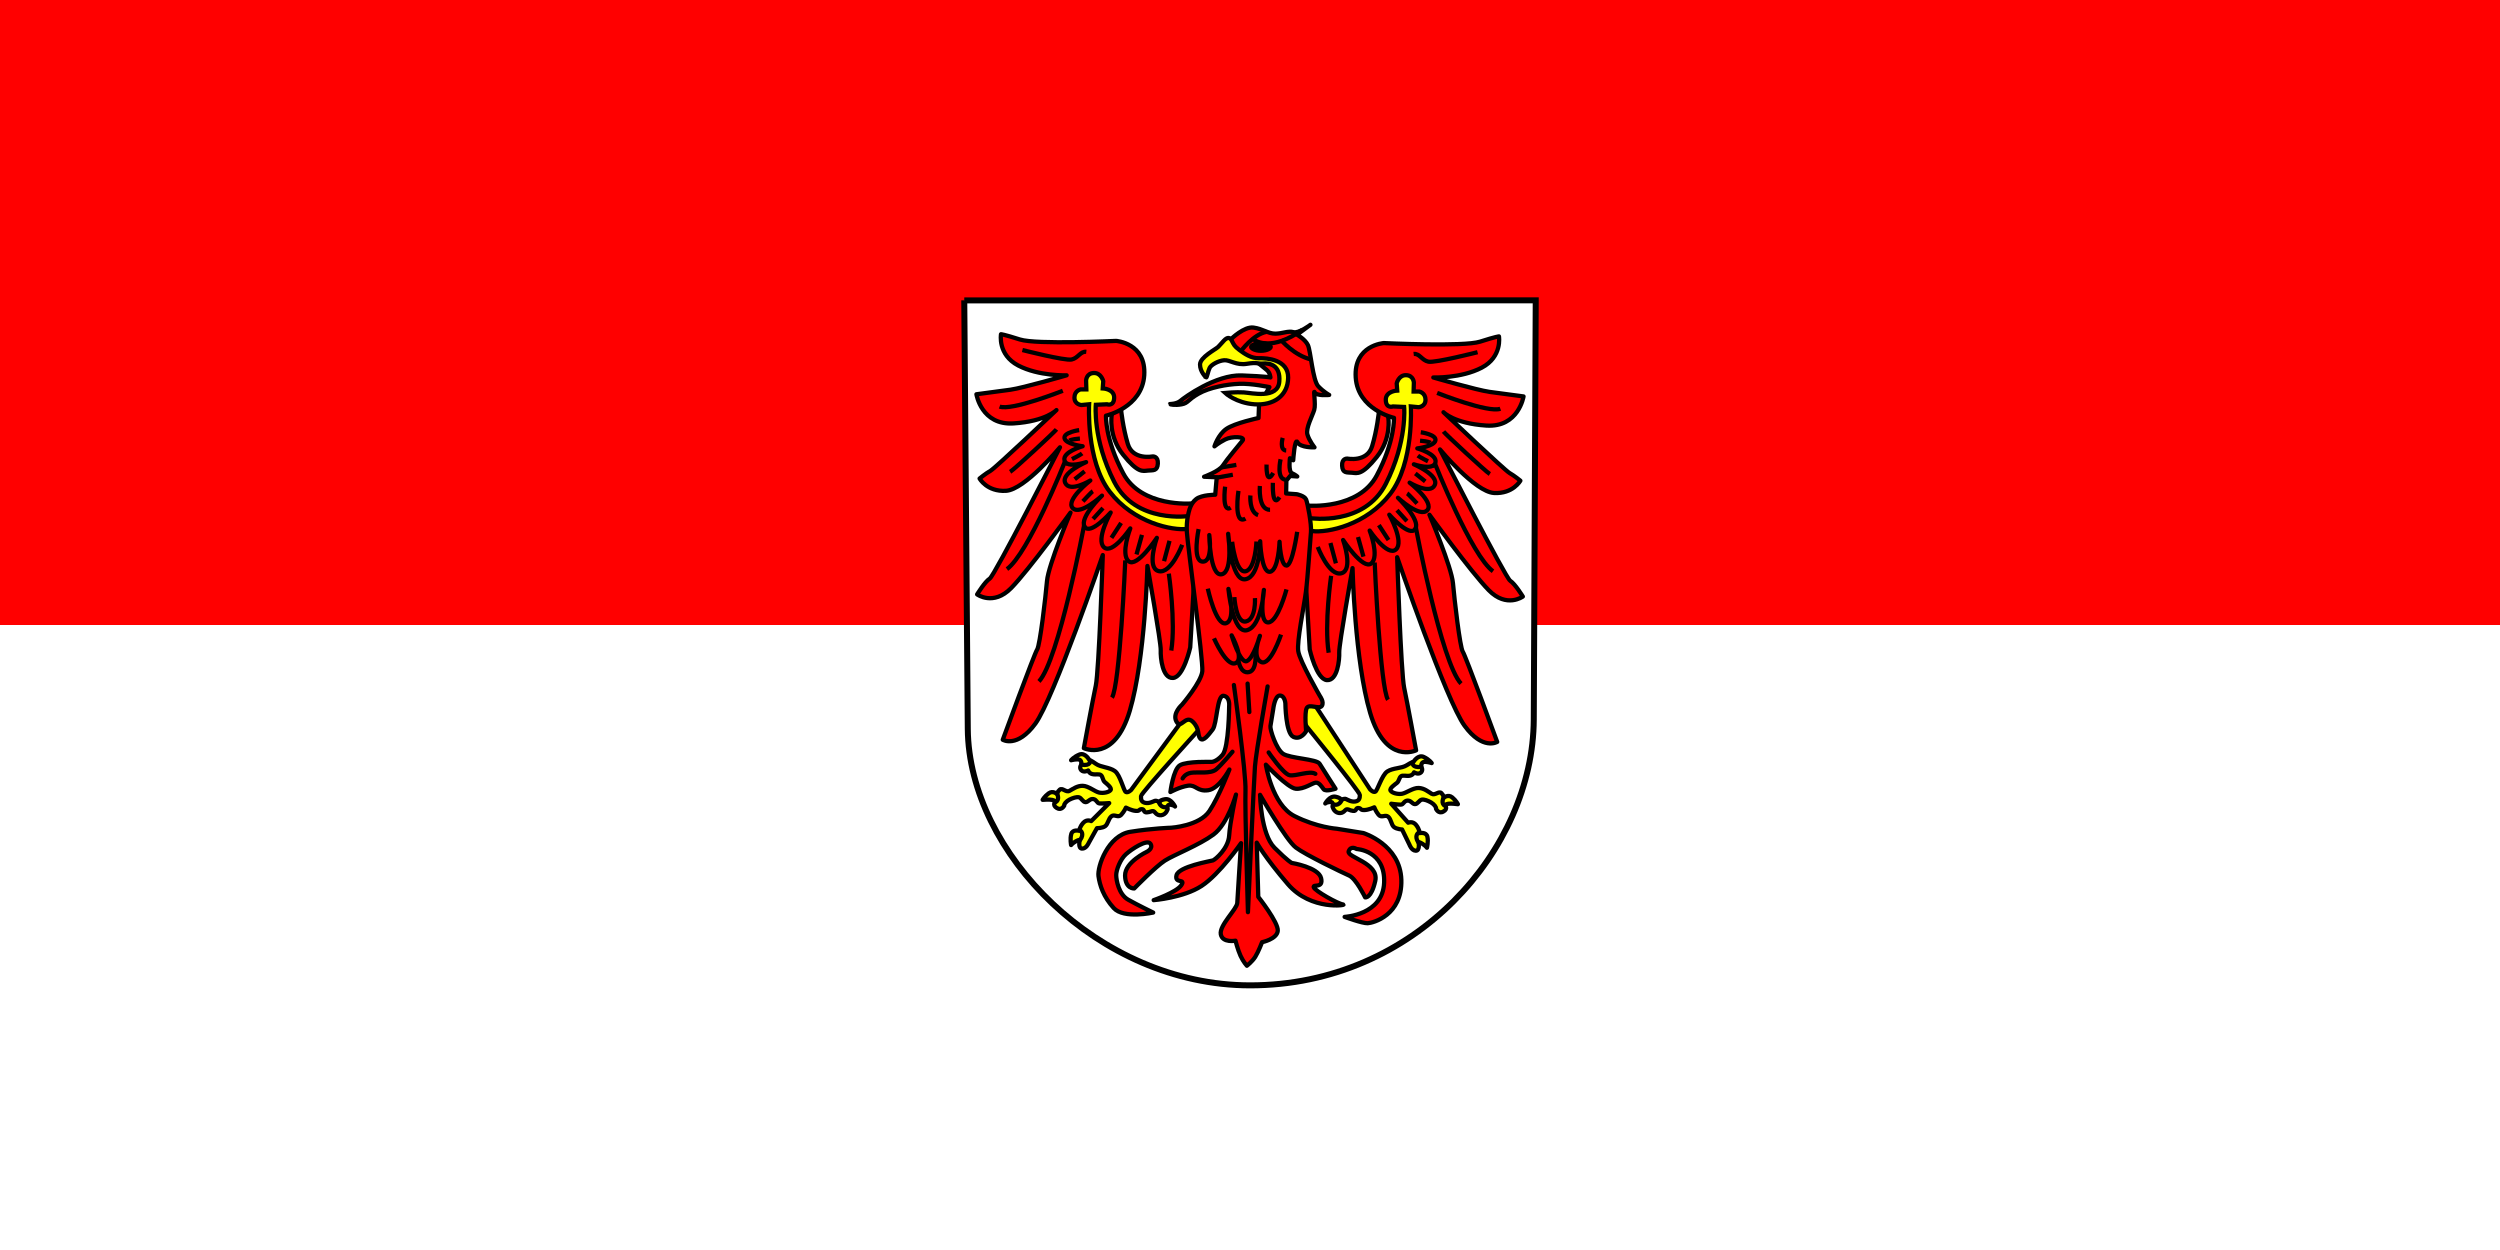 <?xml version="1.0" encoding="UTF-8" standalone="no"?>
<!-- Created with Inkscape (http://www.inkscape.org/) -->
<svg
    xmlns:inkscape="http://www.inkscape.org/namespaces/inkscape"
    xmlns:rdf="http://www.w3.org/1999/02/22-rdf-syntax-ns#"
    xmlns="http://www.w3.org/2000/svg"
    xmlns:cc="http://creativecommons.org/ns#"
    xmlns:dc="http://purl.org/dc/elements/1.1/"
    xmlns:sodipodi="http://sodipodi.sourceforge.net/DTD/sodipodi-0.dtd"
    id="svg559"
    inkscape:version="0.48.3.1 r9886"
    viewBox="0 0 992.13 496.06"
    sodipodi:version="0.32"
    version="1.1"
    inkscape:output_extension="org.inkscape.output.svg.inkscape"
    sodipodi:docname="_svgclean2.svg"
  >
  <rect x="0" y="0" width="992.13" height="496.06" fill="#333333" stroke="none"/>
  <sodipodi:namedview
      id="base"
      inkscape:window-width="674"
      inkscape:window-x="0"
      inkscape:window-y="0"
      inkscape:window-maximized="0"
      inkscape:zoom="0.98041712"
      showgrid="false"
      inkscape:current-layer="svg559"
      inkscape:cx="81.331377"
      inkscape:cy="-357.87697"
      inkscape:window-height="645"
  />
  <g
      id="g661"
      transform="translate(0,-3.6439e-4)"
    >
    <rect
        id="rect594"
        style="fill-rule:evenodd;fill:#ffffff"
        height="248.03"
        width="992.13"
        y="248.03"
        x="0"
    />
    <rect
        id="rect598"
        style="fill-rule:evenodd;fill:#ff0000"
        height="248.03"
        width="992.13"
        y="0"
        x="0"
    />
  </g
  >
  <g
      id="g788"
      transform="matrix(1.27 0 0 1.27 382.67 117.95)"
    >
    <path
        id="path739"
        inkscape:connector-curvature="0"
        sodipodi:nodetypes="csssccc"
        style="fill-rule:evenodd;stroke:#000000;stroke-width:1.875;fill:#ffffff"
        d="m0 0.983 1.101 133.93c0.318 38.65 40.825 80.08 88.186 80.12 51.713 0.03 88.483-42.56 88.673-83.05l0.61-131-89.283 0.003h-89.287z"
    />
    <g
        id="g726"
      >
      <path
          id="path703"
          inkscape:connector-curvature="0"
          sodipodi:nodetypes="ccccccccccsccccccccccccccscccccccccccccccccccccccccscccccccccccc"
          style="stroke-linejoin:round;fill-rule:evenodd;stroke:#000000;stroke-linecap:round;stroke-width:1pt;fill:#ffff00"
          d="m109.99 128.06 16.8 25.7s0.92 1.06 1.62 0.77c0.71-0.28 2.05-5.22 3.81-6.35 1.77-1.13 4.45-0.92 6.01-1.91 1.55-0.98 2.18-1.13 2.18-1.13s1.42-2.33 3.18-1.48c1.77 0.85 2.47 1.91 2.47 1.91s-1.98-0.64-2.68-0.28c-0.71 0.35-0.57 1.48-0.57 1.48s0.67 0.89-0.05 1.69c-0.86 0.88-2.21 0-2.21 0s-0.28 0.85-1.34 1.06-2.21-0.29-2.78 0.21c-0.56 0.49-0.6 1.56-1.24 2.05s-2.4 1.69-1.98 2.4c0.43 0.71 2.19 1.2 3.53 0.99s3.48-1.89 5.25-1.82c1.76 0.07 3.01 1.18 4.07 1.82 1.06 0.63 2.26-0.99 3.04-0.21 0.77 0.77 0.77 1.41 0.77 1.41s1.34-1.13 2.62-0.07c1.27 1.06 1.76 2.12 1.76 2.12s-2.12-0.29-2.96-0.14c-0.85 0.14-1.06 0.42-1.06 0.42s1.06 1.22-0.55 2.03c-1.51 0.86-2.28-0.9-2.28-0.9 0.19-0.37-0.54-1.38-1.53-1.95-0.99-0.56-2.14-1.02-2.91-0.88-0.78 0.15-1.27 1.4-2.12 1.4s-1.28-1.24-2.41-1.1c-1.13 0.15-1.12 1.26-2.04 1.26s-2.97-0.28-2.97-0.28l5.3 5.93s1.41-0.64 2.47 0.7 1.13 2.54 1.13 2.54 2.05-0.42 2.4 1.13c0.35 1.56-0.14 3.46-0.14 3.46s-0.35-0.56-1.34-1.2c-0.99-0.63-1.27-0.56-1.27-0.56s0.49 2.68-0.85 2.68-1.98-1.84-1.98-1.84l-2.33-4.8s-1.69-0.07-2.54-0.77c-0.85-0.71-0.85-2.33-1.76-3.18-0.92-0.85-2.12 0.49-3.04-0.64s-1.34-2.33-1.34-2.33-1.84 0.85-3.18 0.85-0.75-0.5-1.74-0.64-0.54 1.05-1.67 0.91-1.32-0.51-1.95-0.51c-0.64 0-0.95 1.4-2.61 1.15-1.62-0.33-1.91-2.04-1.91-2.04s0.49-1.55-0.78-1.41-1.48 0.49-1.48 0.49 1.41-2.54 3.25-2.11c1.83 0.42 1.62 0.98 1.62 0.98s1.06-0.49 1.56-0.28c0.49 0.21 1.69 0.99 2.96 0.78s1.41-1.06 1.41-2.05-16.52-21.25-16.52-21.25l-5.29-7.69 7.13-1.77 1.06 3.25z"
      />
      <path
          id="path704"
          style="stroke-linejoin:round;stroke:#000000;stroke-width:1pt;stroke-linecap:round;fill:none"
          inkscape:connector-curvature="0"
          d="m117.89 157.22s-0.63 1.69-2.33 1.34"
      />
      <path
          id="path705"
          style="stroke-linejoin:round;stroke:#000000;stroke-width:1pt;stroke-linecap:round;fill:none"
          inkscape:connector-curvature="0"
          d="m141.9 167.38s-1.35 0.85-0.07 2.9"
      />
      <path
          id="path707"
          style="stroke-linejoin:round;stroke:#000000;stroke-width:1pt;stroke-linecap:round;fill:none"
          inkscape:connector-curvature="0"
          d="m149.8 156.3s-0.99 1.98 0.43 2.61"
      />
      <path
          id="path708"
          style="stroke-linejoin:round;stroke:#000000;stroke-width:1pt;stroke-linecap:round;fill:none"
          inkscape:connector-curvature="0"
          d="m140.13 145.36s-0.49 1.76 2.68 1.41"
      />
    </g
    >
    <g
        id="g732"
        transform="matrix(-.998 -.056 -.056 .998 187.31 7.59)"
      >
      <path
          id="path733"
          inkscape:connector-curvature="0"
          sodipodi:nodetypes="ccccccccccsccccccccccccccscccccccccccccccccccccccccscccccccccccc"
          style="stroke-linejoin:round;fill-rule:evenodd;stroke:#000000;stroke-linecap:round;stroke-width:1pt;fill:#ffff00"
          d="m109.99 128.06 16.8 25.7s0.92 1.06 1.62 0.77c0.71-0.28 2.05-5.22 3.81-6.35 1.77-1.13 4.45-0.92 6.01-1.91 1.55-0.98 2.18-1.13 2.18-1.13s1.42-2.33 3.18-1.48c1.77 0.85 2.47 1.91 2.47 1.91s-1.98-0.64-2.68-0.28c-0.71 0.35-0.57 1.48-0.57 1.48s0.67 0.89-0.05 1.69c-0.86 0.88-2.21 0-2.21 0s-0.28 0.85-1.34 1.06-2.21-0.29-2.78 0.21c-0.56 0.49-0.6 1.56-1.24 2.05s-2.4 1.69-1.98 2.4c0.43 0.71 2.19 1.2 3.53 0.99s3.48-1.89 5.25-1.82c1.76 0.07 3.01 1.18 4.07 1.82 1.06 0.63 2.26-0.99 3.04-0.21 0.77 0.77 0.77 1.41 0.77 1.41s1.34-1.13 2.62-0.07c1.27 1.06 1.76 2.12 1.76 2.12s-2.12-0.29-2.96-0.14c-0.85 0.14-1.06 0.42-1.06 0.42s1.06 1.22-0.55 2.03c-1.51 0.86-2.28-0.9-2.28-0.9 0.19-0.37-0.54-1.38-1.53-1.95-0.99-0.56-2.14-1.02-2.91-0.88-0.78 0.15-1.27 1.4-2.12 1.4s-1.28-1.24-2.41-1.1c-1.13 0.15-1.12 1.26-2.04 1.26s-2.97-0.28-2.97-0.28l5.3 5.93s1.41-0.64 2.47 0.7 1.13 2.54 1.13 2.54 2.05-0.42 2.4 1.13c0.35 1.56-0.14 3.46-0.14 3.46s-0.35-0.56-1.34-1.2c-0.99-0.63-1.27-0.56-1.27-0.56s0.49 2.68-0.85 2.68-1.98-1.84-1.98-1.84l-2.33-4.8s-1.69-0.07-2.54-0.77c-0.85-0.71-0.85-2.33-1.76-3.18-0.92-0.85-2.12 0.49-3.04-0.64s-1.34-2.33-1.34-2.33-1.84 0.85-3.18 0.85-0.75-0.5-1.74-0.64-0.54 1.05-1.67 0.91-1.32-0.51-1.95-0.51c-0.64 0-0.95 1.4-2.61 1.15-1.62-0.33-1.91-2.04-1.91-2.04s0.49-1.55-0.78-1.41-1.48 0.49-1.48 0.49 1.41-2.54 3.25-2.11c1.83 0.42 1.62 0.98 1.62 0.98s1.06-0.49 1.56-0.28c0.49 0.21 1.69 0.99 2.96 0.78s1.41-1.06 1.41-2.05-16.52-21.25-16.52-21.25l-5.29-7.69 7.13-1.77 1.06 3.25z"
      />
      <path
          id="path734"
          style="stroke-linejoin:round;stroke:#000000;stroke-width:1pt;stroke-linecap:round;fill:none"
          inkscape:connector-curvature="0"
          d="m117.89 157.22s-0.63 1.69-2.33 1.34"
      />
      <path
          id="path735"
          style="stroke-linejoin:round;stroke:#000000;stroke-width:1pt;stroke-linecap:round;fill:none"
          inkscape:connector-curvature="0"
          d="m141.9 167.38s-1.35 0.85-0.07 2.9"
      />
      <path
          id="path736"
          style="stroke-linejoin:round;stroke:#000000;stroke-width:1pt;stroke-linecap:round;fill:none"
          inkscape:connector-curvature="0"
          d="m149.8 156.3s-0.99 1.98 0.43 2.61"
      />
      <path
          id="path737"
          style="stroke-linejoin:round;stroke:#000000;stroke-width:1pt;stroke-linecap:round;fill:none"
          inkscape:connector-curvature="0"
          d="m140.13 145.36s-0.49 1.76 2.68 1.41"
      />
    </g
    >
    <g
        id="g683"
        transform="matrix(-1,0,0,1,283.58,-21.004)"
      >
      <path
          id="path643"
          inkscape:connector-curvature="0"
          style="fill-rule:evenodd;stroke:#000000;stroke-width:1pt;fill:#ff0000"
          transform="translate(105.02,20.327)"
          d="m132.5 37.625s1.08 6.439-3.57 12.257c-4.66 5.818-6.13 5.119-7.76 4.964s-2.95 0.233-3.1-2.172c-0.16-2.405 1.63-2.249 1.63-2.249s6.2 1.241 7.75-3.879 2.1-10.628 2.1-10.628l1.7-3.103 1.25 4.81z"
      />
      <path
          id="path644"
          inkscape:connector-curvature="0"
          style="stroke-linejoin:round;fill-rule:evenodd;stroke:#000000;stroke-width:1pt;fill:#ff0000"
          transform="translate(105.02,20.327)"
          d="m107.51 65.124s15.69 1.317 21.39-9.435c5.71-10.751 5.38-17.991 5.38-17.991s-11.3-2.523-11.96-12.616 8.78-10.751 8.78-10.751 24.9 1.206 30.06-0.439c5.15-1.646 5.92-1.646 5.92-1.646s1.1 6.363-5.37 9.764c-6.48 3.401-15.14 3.072-15.14 3.072s13.6 3.949 17.55 4.498c3.95 0.548 10.64 1.426 10.64 1.426s-1.54 9.764-11.63 9.105c-10.09-0.658-13.38-4.169-13.38-4.169s19.09 18.102 20.62 18.979c1.54 0.878 3.4 2.414 3.4 2.414s-2.3 4.169-8.22 3.84c-5.93-0.329-16.9-13.604-16.9-13.604s20.41 40.043 21.94 41.03c1.54 0.987 3.95 4.937 3.95 4.937s-5.05 3.73-10.64-1.975c-5.6-5.705-18.54-23.587-18.54-23.587s6.91 16.347 7.35 21.393 2.19 20.081 3.07 21.391c0.88 1.32 10.75 28.2 10.75 28.2s-4.5 2.74-10.2-5.05-21.06-52.659-21.06-52.659 1.2 36.199 2.19 40.809 3.73 19.53 3.73 19.53-9.54 4.61-14.37-11.74-5.49-45.198-5.49-45.198-4.27 23.918-4.16 26.328c0.1 2.41-0.55 8.89-3.84 8.67-3.3-0.22-5.38-9.55-5.38-9.55l-2.52-43.55 2.08-1.426z"
      />
      <path
          id="path645"
          inkscape:connector-curvature="0"
          style="fill-rule:evenodd;stroke:#000000;stroke-width:1pt;fill:#ffff00"
          transform="translate(105.02,20.327)"
          d="m108.14 69.042s16.83 2.56 23.58-10.705 5.74-24.048 5.74-24.048l-3.49-0.155s-2.17 0.776-2.25-2.017c-0.08-2.792 3.57-2.948 3.57-2.948l-0.16-2.249s0.62-2.638 2.95-2.56c2.33 0.077 2.41 2.327 2.41 2.327l-0.08 2.793h1.78s1.94 0.388 1.94 2.56-2.17 2.327-2.17 2.327l-2.41-0.233s1.01 17.609-6.43 27.306c-7.45 9.697-19.55 12.257-24.44 11.636s-0.54-3.956-0.54-4.034z"
      />
      <path
          id="path646"
          inkscape:connector-curvature="0"
          style="stroke:#000000;stroke-width:1pt;fill:none"
          transform="translate(105.02,20.327)"
          d="m114.64 87.065s-2.19 15.025-0.77 24.025"
      />
      <path
          id="path647"
          inkscape:connector-curvature="0"
          style="stroke:#000000;stroke-width:1pt;fill:none"
          transform="translate(105.02,20.327)"
          d="m128.25 82.896c0 0.659 1.75 39.274 4.16 42.894"
      />
      <path
          id="path648"
          inkscape:connector-curvature="0"
          style="stroke:#000000;stroke-width:1pt;fill:none"
          transform="translate(105.02,20.327)"
          d="m141.08 71.816s8.01 42.454 14.15 48.924"
      />
      <path
          id="path649"
          inkscape:connector-curvature="0"
          style="stroke:#000000;stroke-width:1pt;fill:none"
          transform="translate(105.02,20.327)"
          d="m147.11 53.276v-1.207s11.41 28.743 18.11 33.57"
      />
      <path
          id="path650"
          inkscape:connector-curvature="0"
          style="stroke:#000000;stroke-width:1pt;fill:none"
          transform="translate(105.02,20.327)"
          d="m149.75 41.976c0.66 0.878 13.05 12.397 14.48 13.275"
      />
      <path
          id="path651"
          inkscape:connector-curvature="0"
          style="stroke:#000000;stroke-width:1pt;fill:none"
          transform="translate(105.02,20.327)"
          d="m147.77 29.909s16.02 6.363 19.75 4.936"
      />
      <path
          id="path652"
          inkscape:connector-curvature="0"
          style="stroke:#000000;stroke-width:1pt;fill:none"
          transform="translate(105.02,20.327)"
          d="m160.39 17.183s-13.28 3.401-15.36 2.962-2.74-2.633-4.61-2.414"
      />
      <path
          id="path654"
          inkscape:connector-curvature="0"
          style="stroke:#000000;stroke-width:1pt;fill:none"
          transform="translate(105.02,20.327)"
          d="m114.42 76.799 1.71 6.362"
      />
      <path
          id="path655"
          inkscape:connector-curvature="0"
          style="stroke:#000000;stroke-width:1pt;fill:none"
          transform="translate(105.02,20.327)"
          d="m123.03 74.938 1.71 6.128"
      />
      <path
          id="path656"
          inkscape:connector-curvature="0"
          style="stroke:#000000;stroke-width:1pt;fill:none"
          transform="translate(105.02,20.327)"
          d="m129.55 71.214 3.02 4.655"
      />
      <path
          id="path657"
          inkscape:connector-curvature="0"
          style="stroke:#000000;stroke-width:1pt;fill:none"
          transform="translate(105.02,20.327)"
          d="m135.21 66.56 3.1 3.413"
      />
      <path
          id="path658"
          inkscape:connector-curvature="0"
          style="stroke:#000000;stroke-width:1pt;fill:none"
          transform="translate(105.02,20.327)"
          d="m138.39 61.285c0.39 0.233 3.1 3.18 3.1 3.18"
      />
      <path
          id="path659"
          inkscape:connector-curvature="0"
          style="stroke:#000000;stroke-width:1pt;fill:none"
          transform="translate(105.02,20.327)"
          d="m140.95 55.079 3.1 2.482"
      />
      <path
          id="path660"
          inkscape:connector-curvature="0"
          style="stroke:#000000;stroke-width:1pt;fill:none"
          transform="translate(105.02,20.327)"
          d="m141.73 49.494c0.69 0.543 3.18 1.784 3.18 1.784"
      />
      <path
          id="path661"
          inkscape:connector-curvature="0"
          style="stroke:#000000;stroke-width:1pt;fill:none"
          transform="translate(105.02,20.327)"
          d="m142.42 44.839c2.8 0.233 3.19 0.621 3.19 0.621"
      />
      <path
          id="path662"
          inkscape:connector-curvature="0"
          style="stroke-linejoin:round;stroke:#000000;stroke-width:1pt;fill:none"
          transform="translate(105.02,20.327)"
          d="m142.66 42.202s4.96 0.698 4.57 2.56c-0.38 1.861-5.66 2.482-5.66 2.482s6.36 1.784 5.66 4.422c-0.69 2.637-6.74 0.543-6.74 0.543s7.99 3.413 6.51 6.516c-1.47 3.103-7.83-0.776-7.83-0.776s7.83 6.128 5.5 8.611c-2.32 2.482-9.15-3.879-9.15-3.879s7.14 6.827 5.43 9.697-8.14-4.422-8.14-4.422 4.73 8.456 2.09 10.86c-2.64 2.405-8.22-5.895-8.22-5.895s3.1 7.99 0.54 10.24c-2.56 2.249-8.84-7.292-8.84-7.292s3.33 9.386-0.55 10.394c-3.87 1.009-7.37-8.222-7.37-8.222"
      />
    </g
    >
    <g
        id="g621"
      >
      <path
          id="path619"
          style="fill-rule:evenodd;stroke:#000000;stroke-width:1pt;fill:#ff0000"
          inkscape:connector-curvature="0"
          d="m132.5 37.625s1.08 6.439-3.57 12.257c-4.66 5.818-6.13 5.119-7.76 4.964s-2.95 0.233-3.1-2.172c-0.16-2.405 1.63-2.249 1.63-2.249s6.2 1.241 7.75-3.879 2.1-10.628 2.1-10.628l1.7-3.103 1.25 4.81z"
      />
      <path
          id="path620"
          style="stroke-linejoin:round;fill-rule:evenodd;stroke:#000000;stroke-width:1pt;fill:#ff0000"
          inkscape:connector-curvature="0"
          d="m107.51 65.124s15.69 1.317 21.39-9.435c5.71-10.751 5.38-17.991 5.38-17.991s-11.3-2.523-11.96-12.616 8.78-10.751 8.78-10.751 24.9 1.206 30.06-0.439c5.15-1.646 5.92-1.646 5.92-1.646s1.1 6.363-5.37 9.764c-6.48 3.401-15.14 3.072-15.14 3.072s13.6 3.949 17.55 4.498c3.95 0.548 10.64 1.426 10.64 1.426s-1.54 9.764-11.63 9.105c-10.09-0.658-13.38-4.169-13.38-4.169s19.09 18.102 20.62 18.979c1.54 0.878 3.4 2.414 3.4 2.414s-2.3 4.169-8.22 3.84c-5.93-0.329-16.9-13.604-16.9-13.604s20.41 40.043 21.94 41.03c1.54 0.987 3.95 4.937 3.95 4.937s-5.05 3.73-10.64-1.975c-5.6-5.705-18.54-23.587-18.54-23.587s6.91 16.347 7.35 21.393 2.19 20.081 3.07 21.391c0.88 1.32 10.75 28.2 10.75 28.2s-4.5 2.74-10.2-5.05-21.06-52.659-21.06-52.659 1.2 36.199 2.19 40.809 3.73 19.53 3.73 19.53-9.54 4.61-14.37-11.74-5.49-45.198-5.49-45.198-4.27 23.918-4.16 26.328c0.1 2.41-0.55 8.89-3.84 8.67-3.3-0.22-5.38-9.55-5.38-9.55l-2.52-43.55 2.08-1.426z"
      />
      <path
          id="path618"
          style="fill-rule:evenodd;stroke:#000000;stroke-width:1pt;fill:#ffff00"
          inkscape:connector-curvature="0"
          d="m108.14 69.042s16.83 2.56 23.58-10.705 5.74-24.048 5.74-24.048l-3.49-0.155s-2.17 0.776-2.25-2.017c-0.08-2.792 3.57-2.948 3.57-2.948l-0.16-2.249s0.62-2.638 2.95-2.56c2.33 0.077 2.41 2.327 2.41 2.327l-0.08 2.793h1.78s1.94 0.388 1.94 2.56-2.17 2.327-2.17 2.327l-2.41-0.233s1.01 17.609-6.43 27.306c-7.45 9.697-19.55 12.257-24.44 11.636s-0.54-3.956-0.54-4.034z"
      />
      <path
          id="path581"
          style="stroke:#000000;stroke-width:1pt;fill:none"
          inkscape:connector-curvature="0"
          d="m114.64 87.065s-2.19 15.025-0.77 24.025"
      />
      <path
          id="path582"
          style="stroke:#000000;stroke-width:1pt;fill:none"
          inkscape:connector-curvature="0"
          d="m128.25 82.896c0 0.659 1.75 39.274 4.16 42.894"
      />
      <path
          id="path583"
          style="stroke:#000000;stroke-width:1pt;fill:none"
          inkscape:connector-curvature="0"
          d="m141.08 71.816s8.01 42.454 14.15 48.924"
      />
      <path
          id="path584"
          style="stroke:#000000;stroke-width:1pt;fill:none"
          inkscape:connector-curvature="0"
          d="m147.11 53.276v-1.207s11.41 28.743 18.11 33.57"
      />
      <path
          id="path585"
          style="stroke:#000000;stroke-width:1pt;fill:none"
          inkscape:connector-curvature="0"
          d="m149.75 41.976c0.66 0.878 13.05 12.397 14.48 13.275"
      />
      <path
          id="path586"
          style="stroke:#000000;stroke-width:1pt;fill:none"
          inkscape:connector-curvature="0"
          d="m147.77 29.909s16.02 6.363 19.75 4.936"
      />
      <path
          id="path587"
          style="stroke:#000000;stroke-width:1pt;fill:none"
          inkscape:connector-curvature="0"
          d="m160.39 17.183s-13.28 3.401-15.36 2.962-2.74-2.633-4.61-2.414"
      />
      <path
          id="path588"
          style="stroke:#000000;stroke-width:1pt;fill:none"
          inkscape:connector-curvature="0"
          d="m105.43 36.491s-2.75 5.485-1.65 8.447"
      />
      <path
          id="path609"
          style="stroke:#000000;stroke-width:1pt;fill:none"
          inkscape:connector-curvature="0"
          d="m114.42 76.799 1.71 6.362"
      />
      <path
          id="path610"
          style="stroke:#000000;stroke-width:1pt;fill:none"
          inkscape:connector-curvature="0"
          d="m123.03 74.938 1.71 6.128"
      />
      <path
          id="path611"
          style="stroke:#000000;stroke-width:1pt;fill:none"
          inkscape:connector-curvature="0"
          d="m129.55 71.214 3.02 4.655"
      />
      <path
          id="path612"
          style="stroke:#000000;stroke-width:1pt;fill:none"
          inkscape:connector-curvature="0"
          d="m135.21 66.56 3.1 3.413"
      />
      <path
          id="path613"
          style="stroke:#000000;stroke-width:1pt;fill:none"
          inkscape:connector-curvature="0"
          d="m138.39 61.285c0.39 0.233 3.1 3.18 3.1 3.18"
      />
      <path
          id="path614"
          style="stroke:#000000;stroke-width:1pt;fill:none"
          inkscape:connector-curvature="0"
          d="m140.95 55.079 3.1 2.482"
      />
      <path
          id="path615"
          style="stroke:#000000;stroke-width:1pt;fill:none"
          inkscape:connector-curvature="0"
          d="m141.73 49.494c0.69 0.543 3.18 1.784 3.18 1.784"
      />
      <path
          id="path616"
          style="stroke:#000000;stroke-width:1pt;fill:none"
          inkscape:connector-curvature="0"
          d="m142.42 44.839c2.8 0.233 3.19 0.621 3.19 0.621"
      />
      <path
          id="path617"
          style="stroke-linejoin:round;stroke:#000000;stroke-width:1pt;fill:none"
          inkscape:connector-curvature="0"
          d="m142.66 42.202s4.96 0.698 4.57 2.56c-0.38 1.861-5.66 2.482-5.66 2.482s6.36 1.784 5.66 4.422c-0.69 2.637-6.74 0.543-6.74 0.543s7.99 3.413 6.51 6.516c-1.47 3.103-7.83-0.776-7.83-0.776s7.83 6.128 5.5 8.611c-2.32 2.482-9.15-3.879-9.15-3.879s7.14 6.827 5.43 9.697-8.14-4.422-8.14-4.422 4.73 8.456 2.09 10.86c-2.64 2.405-8.22-5.895-8.22-5.895s3.1 7.99 0.54 10.24c-2.56 2.249-8.84-7.292-8.84-7.292s3.33 9.386-0.55 10.394c-3.87 1.009-7.37-8.222-7.37-8.222"
      />
    </g
    >
    <path
        id="path576"
        style="stroke-linejoin:round;fill-rule:evenodd;stroke:#000000;stroke-width:1pt;fill:#ff0000"
        inkscape:connector-curvature="0"
        d="m64.255 33.386s2.136 0 3.323-1.029 11.079-8.23 19.15-7.913c8.072 0.316 8.942 0.633 8.942 0.633s-0.079-1.504-1.187-2.374c-1.108-0.871-2.532-2.057-2.532-2.057l-7.992-3.957-0.554-3.64s4.035-3.957 6.963-3.561c2.928 0.396 4.59 1.899 6.805 1.899 2.216 0 4.037-0.949 5.697-0.475 1.66 0.475 5.3-2.295 5.3-2.295l-4.19 3.087s2.53 1.424 3.4 3.244 1.5 11.078 3.25 12.898c1.74 1.821 3.4 2.691 3.4 2.691s-3.96 0.396-4.51-0.791c-0.56-1.187 0.39 3.64-0.16 5.46s-2.69 5.697-2.14 7.675c0.56 1.979 2.22 4.036 2.22 4.036s-4.43 0.158-5.3-1.582c-0.87-1.741-1.35 5.618-1.35 5.618l-1.03-0.633s-0.55 4.115 0.64 4.669c1.18 0.554 1.66 1.028 1.66 1.028l-2.22-0.158-1.18 1.424-0.08 4.036 3.32 0.238s2.45 0.474 2.93 1.661c0.47 1.187 1.74 7.755 1.5 10.208s-0.95 13.848-1.58 18.675-2.85 15.349-2.38 18.519c0.48 3.16 6.81 14.08 6.81 14.08s1.35 1.82 0.55 3.01c-0.79 1.19-4.03-0.79-4.74 0.71-0.72 1.51-0.16 7.2-0.16 7.2s-1.66 2.93-4.04 1.74c-2.37-1.18-2.45-10.44-2.45-10.44s-0.16-2.45-1.742-2.45c-1.583 0-2.058 4.27-2.058 4.27s-0.712 4.19-0.87 5.3 1.82 7.2 3.957 8.63c2.133 1.42 10.523 1.66 11.393 3.08 0.87 1.43 4.99 7.84 4.99 7.84s-3.09 1.03-3.72 0.15c-0.64-0.87-1.43-2.13-2.46-2.05-1.02 0.08-3.71 2.13-6.25 1.9-2.53-0.24-9.334-7.52-9.334-7.52s1.899 12.5 8.944 16.06c7.04 3.56 13.21 3.96 13.21 3.96l8.31 1.34s11.55 3.57 11.87 14.64c0.32 11.08-8.86 13.46-10.52 13.54-1.67 0.07-7.2-1.98-7.2-1.98s11.94-0.56 12.34-10.69c0.4-10.12-8.63-10.52-8.63-10.52s-1.74-1.19-2.45 0.71 9.58 3.64 8.31 9.26-3.16 5.14-3.16 5.14-2.85-5.85-4.99-6.8-13.69-6.49-16.7-8.79c-3-2.29-11.154-16.45-11.154-16.45s0.237 12.26 4.51 16.53c4.274 4.28 5.384 4.75 5.384 4.75s8.38 1.35 9.18 4.75c0.79 3.4-2.62 1.74-2.3 2.85s7.6 5.22 9.18 5.38-9.97 2.14-17.25-6.33-9.733-12.98-9.733-12.98l0.475 16.94s6.33 7.99 6.093 10.6c-0.238 2.61-4.906 3.56-4.906 3.56s-1.187 3.09-2.137 4.59c-0.949 1.5-2.611 2.77-2.611 2.77s-1.108-1.19-1.979-3.09c-0.87-1.9-1.582-4.74-1.582-4.74s-4.036 0.79-4.59-1.98 5.065-7.92 5.144-9.82c0.079-1.89 1.187-18.67 1.187-18.67s-6.647 9.65-12.345 13.37c-5.697 3.72-14.956 4.43-14.956 4.43s7.122-2.45 8.626-4.66c1.503-2.22-2.137-0.32-1.504-3.09s10.683-4.43 11.395-4.67 4.827-3.72 5.065-7.75c0.237-4.04 2.136-12.82 2.136-12.82s-2.532 9.18-7.043 12.5c-4.51 3.32-12.344 6.33-15.193 8.15s-9.575 8.7-9.575 8.7-2.769 0.16-2.848-4.03c-0.08-4.2 6.805-7.44 6.805-7.44s2.136-1.03 1.108-2.53c-1.029-1.51-5.935 1.74-7.676 3.32s-3.007 4.91-3.007 6.49 0.791 6.01 3.719 7.68c2.928 1.66 7.834 4.03 7.834 4.03s-9.179 2.06-12.344-1.42c-3.166-3.48-4.353-7.05-4.748-9.97-0.396-2.93 2.928-12.74 9.97-13.85 7.043-1.11 12.74-1.27 12.74-1.27s8.863-0.55 11.949-5.22 6.252-12.98 6.252-12.98-3.166 6.02-6.647 6.49c-3.482 0.48-3.799-1.82-6.331-1.42-2.532 0.39-5.46 1.98-5.46 1.98s0.87-7.13 3.007-8.39c2.137-1.27 9.812-1.03 9.812-1.03s1.504 0.08 3.482-2.22c1.978-2.29 2.058-15.27 2.058-15.27s0.316-2.85-1.741-3.16c-2.058-0.32-2.058 8.78-3.403 10.52s-2.928 3.88-3.877 2.85c-0.95-1.03-0.08-3.09-2.374-5.3-2.295-2.22-3.64 2.53-5.065 0-1.424-2.54 1.741-5.31 1.741-5.31s6.014-7.04 6.331-10.44c0.316-3.4-4.59-39.566-4.827-43.444-0.238-3.877 0.712-6.726 0.712-6.726s0.475-2.295 2.215-3.64c1.741-1.345 5.935-1.345 5.935-1.345l0.475-5.46-3.956-0.159s4.668-1.661 5.855-3.481 5.144-6.568 6.173-7.834c1.028-1.266-3.324-1.425-5.461-0.317-2.136 1.108-3.323 2.137-3.323 2.137s1.108-3.64 3.719-5.46 10.05-3.403 10.05-3.403l0.158-4.194 2.137-3.482 1.107-1.978s-5.539-1.187-9.416-1.029c-3.878 0.158-9.259 1.108-12.74 3.086-3.482 1.979-3.166 2.928-5.302 3.324-2.137 0.395-3.719 0-3.64-0.079z"
    />
    <path
        id="path575"
        style="fill-rule:evenodd;stroke:#000000;stroke-width:1pt;fill:#ffff00"
        inkscape:connector-curvature="0"
        d="m75.571 25.077s-1.9-1.741-1.9-4.036 4.907-4.748 5.698-5.539 1.741-1.978 2.136-2.295c0.396-0.316 1.346-1.029 2.058 0.317 0.712 1.345 0.791 1.741 2.374 2.928 1.582 1.187 3.719 2.69 6.172 2.611s9.181 0.396 9.101 6.093-4.59 8.704-10.446 8.309c-5.856-0.396-9.259-3.561-9.259-3.561s3.403-0.317 5.856-0.158c2.453 0.158 10.604 2.136 11.079-3.324 0.474-5.46-3.324-5.856-5.065-5.697-1.741 0.158-1.741-0.475-5.064 0.079-3.324 0.554-5.302-1.266-7.122-1.108s-4.036 1.424-4.511 2.374c-0.474 0.949-0.87 3.165-1.107 3.007z"
    />
    <path
        id="path577"
        inkscape:connector-curvature="0"
        sodipodi:nodetypes="ccccc"
        style="stroke-linejoin:round;stroke:#000000;stroke-width:1pt;stroke-linecap:round;fill:none"
        d="m84.254 121.18s3.839 27.54 3.62 33.02c-0.219 5.49 0.768 37.96 0.768 37.96s1.865-41.03 2.194-45.52c0.329-4.5 3.949-25.02 3.949-25.02"
    />
    <path
        id="path578"
        style="stroke:#000000;stroke-width:1pt;stroke-linecap:round;fill:none"
        inkscape:connector-curvature="0"
        d="m88.532 120.74 0.549 8.89"
    />
    <path
        id="path579"
        style="stroke:#000000;stroke-width:1pt;stroke-linecap:round;fill:none"
        inkscape:connector-curvature="0"
        d="m68.237 150.37s0.658-1.43 2.633-1.76c1.974-0.33 6.143 0.44 7.898-1.1 1.756-1.53 5.047-5.48 5.047-5.48"
    />
    <path
        id="path580"
        style="stroke:#000000;stroke-width:1pt;stroke-linecap:round;fill:none"
        inkscape:connector-curvature="0"
        d="m95.115 142.25s4.607 6.8 6.585 7.13c1.97 0.33 6.36-1.54 8.01-0.44"
    />
    <path
        id="path589"
        style="stroke:#000000;stroke-width:1pt;fill:none"
        inkscape:connector-curvature="0"
        d="m99.503 43.951s-1.097 3.84 1.097 3.949"
    />
    <path
        id="path590"
        style="stroke:#000000;stroke-width:1pt;fill:none"
        inkscape:connector-curvature="0"
        d="m98.844 50.643s-1.426 6.143 1.536 6.363"
    />
    <path
        id="path591"
        style="stroke:#000000;stroke-width:1pt;fill:none"
        inkscape:connector-curvature="0"
        d="m94.456 52.289s-0.219 6.801 2.085 2.632"
    />
    <path
        id="path592"
        style="stroke:#000000;stroke-width:1pt;fill:none"
        inkscape:connector-curvature="0"
        d="m96.431 57.993s-0.329 8.228 2.084 4.498"
    />
    <path
        id="path593"
        style="stroke:#000000;stroke-width:1pt;fill:none"
        inkscape:connector-curvature="0"
        d="m92.372 58.981s-0.658 7.46 3.181 7.46"
    />
    <path
        id="path594"
        style="stroke:#000000;stroke-width:1pt;fill:none"
        inkscape:connector-curvature="0"
        d="m89.41 61.943s-0.439 5.156 2.413 6.143"
    />
    <path
        id="path595"
        style="stroke:#000000;stroke-width:1pt;fill:none"
        inkscape:connector-curvature="0"
        d="m85.68 60.516s-1.646 10.861 2.194 8.667"
    />
    <path
        id="path596"
        style="stroke:#000000;stroke-width:1pt;fill:none"
        inkscape:connector-curvature="0"
        d="m81.511 59.2s-1.097 8.338 1.755 6.582"
    />
    <path
        id="path597"
        style="stroke:#000000;stroke-width:1pt;fill:none"
        inkscape:connector-curvature="0"
        d="m85.022 52.398-4.608 0.768"
    />
    <path
        id="path598"
        style="stroke:#000000;stroke-width:1pt;fill:none"
        inkscape:connector-curvature="0"
        d="m83.925 55.47-5.486 0.987"
    />
    <path
        id="path599"
        style="stroke:#000000;stroke-width:1pt;fill:none"
        inkscape:connector-curvature="0"
        d="m86.448 16.854s3.839-5.266 8.008-6.034"
    />
    <path
        id="path600"
        style="stroke:#000000;stroke-width:1pt;fill:none"
        inkscape:connector-curvature="0"
        d="m90.178 13.014c0.987 0.878 5.924 3.84 15.362-2.743"
    />
    <path
        id="path601"
        style="stroke:#000000;stroke-width:1pt;fill:none"
        inkscape:connector-curvature="0"
        d="m98.954 13.343s4.166 4.937 9.546 6.144"
    />
    <path
        id="path602"
        sodipodi:rx="3.7299805"
        sodipodi:ry="1.8649902"
        style="stroke-width:3pt;fill-rule:evenodd"
        sodipodi:type="arc"
        d="m96.431 15.537c0 1.03-1.67 1.865-3.73 1.865s-3.73-0.835-3.73-1.865 1.67-1.865 3.73-1.865 3.73 0.835 3.73 1.865z"
        sodipodi:cy="15.537289"
        sodipodi:cx="92.700989"
    />
    <path
        id="path603"
        style="stroke-linejoin:round;stroke:#000000;stroke-width:1pt;fill:none"
        inkscape:connector-curvature="0"
        d="m73.229 72.455s-2.094 10.007 1.241 10.162c3.336 0.156 2.095-8.3 2.095-8.3s0.155 13.032 3.879 12.257c3.723-0.776 2.016-12.645 2.016-12.645s0.854 15.05 5.431 14.196c4.576-0.853 4.576-11.869 4.576-11.869s0.311 9.852 3.026 9.542 3.025-9.386 3.025-9.386 0.31 7.447 2.172 7.447c1.86 0 3.34-10.55 3.34-10.55"
    />
    <path
        id="path604"
        style="stroke-linejoin:round;stroke:#000000;stroke-width:1pt;fill:none"
        inkscape:connector-curvature="0"
        d="m83.702 76.412s1.086 9.851 4.189 9.231c3.103-0.621 3.413-9.309 3.413-9.309"
    />
    <path
        id="path605"
        style="stroke-linejoin:round;stroke:#000000;stroke-width:1pt;fill:none"
        inkscape:connector-curvature="0"
        d="m76.099 91.073s2.56 11.867 5.741 10.787c3.18-1.09 0.698-10.709 0.698-10.709s1.319 14.269 5.896 12.879c4.576-1.4 5.197-12.569 5.197-12.569s-1.707 10.159 1.319 10.159c3.025 0 5.74-10.314 5.74-10.314"
    />
    <path
        id="path606"
        style="stroke-linejoin:round;stroke:#000000;stroke-width:1pt;fill:none"
        inkscape:connector-curvature="0"
        d="m84.4 93.71s0.465 8.3 3.646 7.6c3.18-0.7 2.792-7.289 2.792-7.289"
    />
    <path
        id="path607"
        style="stroke-linejoin:round;stroke:#000000;stroke-width:1pt;fill:none"
        inkscape:connector-curvature="0"
        d="m78.039 106.59s3.878 9 6.749 7.75c2.87-1.24-1.241-8.68-1.241-8.68s2.637 8.92 4.731 8.06c2.095-0.85 4.112-7.91 4.112-7.91s-2.638 6.6 0.31 8.15 6.284-8.54 6.284-8.54"
    />
    <path
        id="path608"
        style="stroke-linejoin:round;stroke:#000000;stroke-width:1pt;fill:none"
        inkscape:connector-curvature="0"
        d="m85.641 113.34s0.543 4.42 3.336 3.8c2.792-0.62 1.939-6.83 1.939-6.83"
    />
  </g
  >
</svg
>
